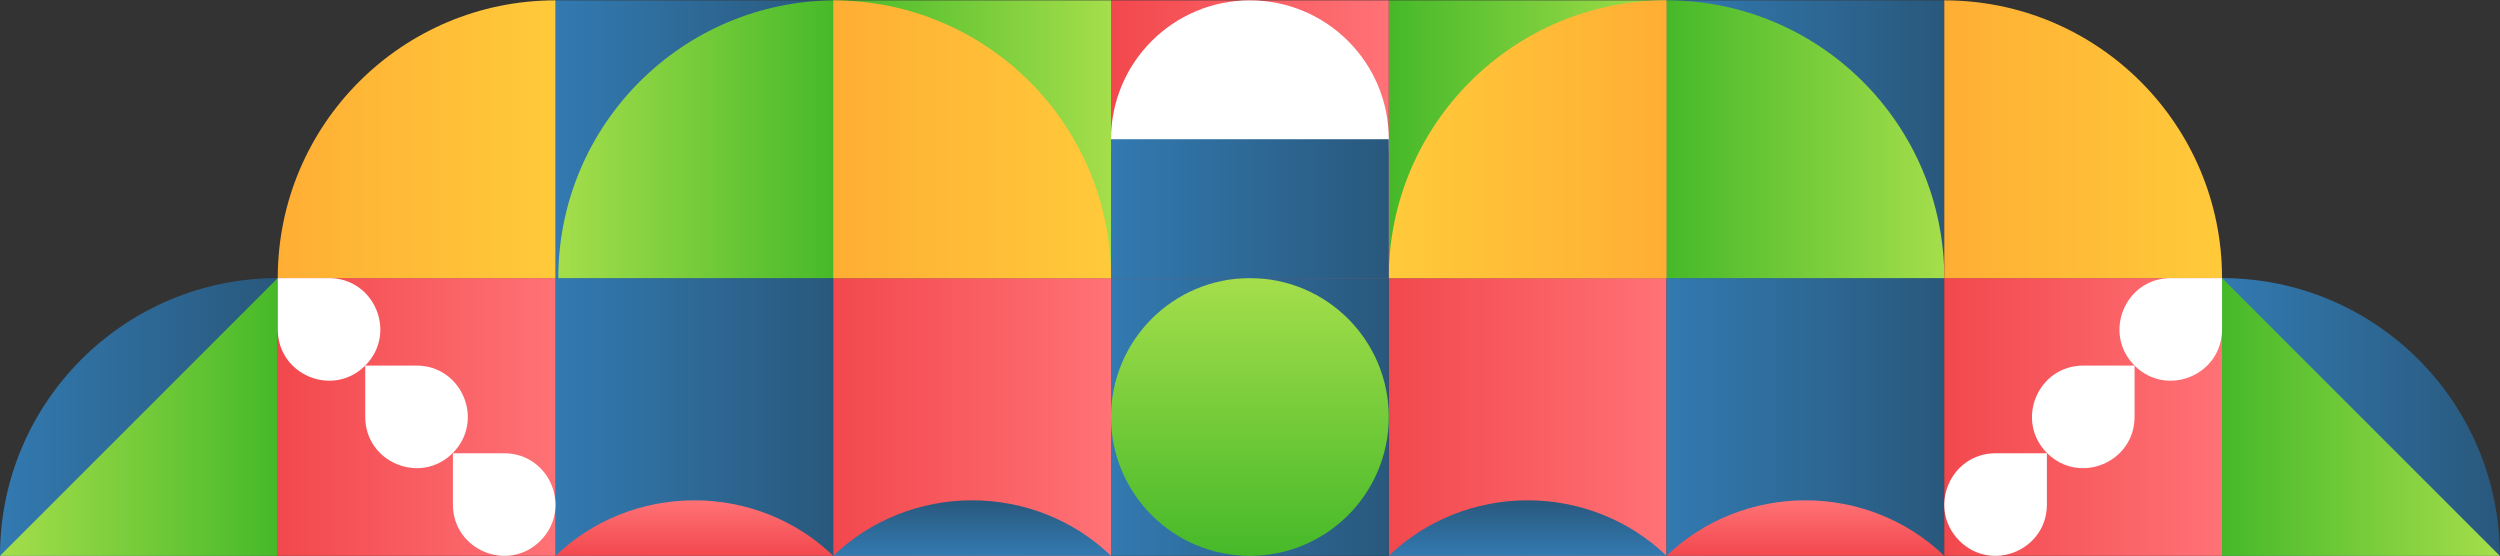 <?xml version="1.0" encoding="UTF-8"?> <svg xmlns="http://www.w3.org/2000/svg" width="1353" height="301" viewBox="0 0 1353 301" fill="none"><rect x="0" y="0" width="1353" height="301" fill="#333333" stroke="none"/><path d="M450.963 300.83V150.509H300.642V300.83H450.963Z" fill="url(#paint0_linear_90_241)"></path><path d="M601.284 300.83V150.509H450.963V300.83H601.284Z" fill="url(#paint1_linear_90_241)"></path><path d="M901.926 300.83V150.509H751.605V300.83H901.926Z" fill="url(#paint2_linear_90_241)"></path><path d="M1052.25 300.83V150.509H901.926V300.83H1052.25Z" fill="url(#paint3_linear_90_241)"></path><path d="M450.963 150.509V0.188L300.642 0.188V150.509H450.963Z" fill="url(#paint4_linear_90_241)"></path><path d="M601.284 150.509V0.188L450.963 0.188V150.509H601.284Z" fill="url(#paint5_linear_90_241)"></path><path d="M901.926 150.509V0.188L751.605 0.188V150.509H901.926Z" fill="url(#paint6_linear_90_241)"></path><path d="M1052.25 150.509V0.188L901.926 0.188V150.509H1052.25Z" fill="url(#paint7_linear_90_241)"></path><path d="M452.467 150.509H302.146C302.146 67.489 369.447 0.188 452.467 0.188V150.509Z" fill="url(#paint8_linear_90_241)"></path><path d="M450.963 150.509H601.284C601.284 67.489 533.983 0.188 450.963 0.188V150.509Z" fill="url(#paint9_linear_90_241)"></path><path d="M901.926 150.509H1052.25C1052.25 67.489 984.947 0.188 901.926 0.188V150.509Z" fill="url(#paint10_linear_90_241)"></path><path d="M901.927 150.509H751.605C751.605 67.489 818.907 0.188 901.927 0.188V150.509Z" fill="url(#paint11_linear_90_241)"></path><path d="M300.642 300.83H450.963C441.094 291.299 429.376 283.738 416.48 278.579C403.584 273.421 389.762 270.766 375.803 270.766C361.844 270.766 348.021 273.421 335.125 278.579C322.229 283.738 310.512 291.299 300.642 300.83Z" fill="url(#paint12_linear_90_241)"></path><path d="M450.963 300.83H601.284C591.415 291.299 579.698 283.738 566.801 278.579C553.905 273.421 540.083 270.766 526.124 270.766C512.165 270.766 498.343 273.421 485.447 278.579C472.55 283.738 460.833 291.299 450.963 300.83Z" fill="url(#paint13_linear_90_241)"></path><path d="M751.605 300.83H901.927C892.057 291.299 880.34 283.738 867.443 278.579C854.547 273.421 840.725 270.766 826.766 270.766C812.807 270.766 798.985 273.421 786.089 278.579C773.192 283.738 761.475 291.299 751.605 300.83Z" fill="url(#paint14_linear_90_241)"></path><path d="M901.926 300.83H1052.25C1042.38 291.299 1030.66 283.738 1017.76 278.579C1004.87 273.421 991.046 270.766 977.087 270.766C963.128 270.766 949.306 273.421 936.409 278.579C923.513 283.738 911.796 291.299 901.926 300.83Z" fill="url(#paint15_linear_90_241)"></path><path d="M300.642 300.83V150.509H150.321V300.83H300.642Z" fill="url(#paint16_linear_90_241)"></path><path d="M751.605 300.83V150.509H601.284V300.83H751.605Z" fill="url(#paint17_linear_90_241)"></path><path d="M1202.57 300.83V150.509H1052.25V300.83H1202.57Z" fill="url(#paint18_linear_90_241)"></path><path d="M300.642 150.509V0.188C217.622 0.188 150.321 67.489 150.321 150.509H300.642Z" fill="url(#paint19_linear_90_241)"></path><path d="M150.321 300.83V150.509C67.301 150.509 0 217.81 0 300.83H150.321Z" fill="url(#paint20_linear_90_241)"></path><path d="M751.605 150.509V0.188L601.284 0.188V150.509H751.605Z" fill="url(#paint21_linear_90_241)"></path><path d="M150.321 300.83H0L150.321 150.509V300.83Z" fill="url(#paint22_linear_90_241)"></path><circle cx="75.161" cy="75.161" r="75.161" transform="matrix(-1 0 0 1 751.605 150.509)" fill="url(#paint23_linear_90_241)"></circle><circle cx="75.161" cy="75.161" r="75.161" transform="matrix(-1 0 0 1 751.605 0.188)" fill="white"></circle><path d="M1052.25 150.509H1202.57C1202.57 67.489 1135.27 0.188 1052.25 0.188V150.509Z" fill="url(#paint24_linear_90_241)"></path><path d="M1202.57 300.83H1352.89C1352.89 217.81 1285.59 150.509 1202.57 150.509V300.83Z" fill="url(#paint25_linear_90_241)"></path><path d="M1202.57 300.83H1352.89L1202.57 150.509V300.83Z" fill="url(#paint26_linear_90_241)"></path><path d="M751.605 150.509V75.349L601.284 75.349V150.509H751.605Z" fill="url(#paint27_linear_90_241)"></path><path d="M245.017 245.195C262.474 227.721 250.113 197.852 225.406 197.852H197.661V225.583C197.661 250.291 227.544 262.669 245.017 245.195Z" fill="white"></path><path d="M197.661 197.852C215.134 180.378 202.757 150.509 178.05 150.509H150.321V178.24C150.321 202.996 180.204 215.326 197.661 197.852Z" fill="white"></path><path d="M292.47 292.65C309.927 275.176 297.566 245.307 272.859 245.307H245.114V273.038C245.114 297.746 274.997 310.125 292.47 292.65Z" fill="white"></path><path d="M1107.87 245.195C1090.42 227.721 1102.78 197.852 1127.48 197.852H1155.23V225.583C1155.23 250.291 1125.35 262.669 1107.87 245.195Z" fill="white"></path><path d="M1155.23 197.852C1137.76 180.378 1150.13 150.509 1174.84 150.509H1202.57V178.24C1202.57 202.996 1172.69 215.326 1155.23 197.852Z" fill="white"></path><path d="M1060.42 292.65C1042.96 275.176 1055.32 245.307 1080.03 245.307H1107.78V273.038C1107.78 297.746 1077.89 310.125 1060.42 292.65Z" fill="white"></path><defs><linearGradient id="paint0_linear_90_241" x1="450.963" y1="225.67" x2="300.642" y2="225.67" gradientUnits="userSpaceOnUse"><stop stop-color="#29587C"></stop><stop offset="1" stop-color="#327AB1"></stop></linearGradient><linearGradient id="paint1_linear_90_241" x1="601.284" y1="225.67" x2="450.963" y2="225.67" gradientUnits="userSpaceOnUse"><stop stop-color="#FF7276"></stop><stop offset="1" stop-color="#F2484D"></stop></linearGradient><linearGradient id="paint2_linear_90_241" x1="901.926" y1="225.67" x2="751.605" y2="225.67" gradientUnits="userSpaceOnUse"><stop stop-color="#FF7276"></stop><stop offset="1" stop-color="#F2484D"></stop></linearGradient><linearGradient id="paint3_linear_90_241" x1="1052.25" y1="225.67" x2="901.926" y2="225.67" gradientUnits="userSpaceOnUse"><stop stop-color="#29587C"></stop><stop offset="1" stop-color="#327AB1"></stop></linearGradient><linearGradient id="paint4_linear_90_241" x1="450.963" y1="75.349" x2="300.642" y2="75.349" gradientUnits="userSpaceOnUse"><stop stop-color="#29587C"></stop><stop offset="1" stop-color="#327AB1"></stop></linearGradient><linearGradient id="paint5_linear_90_241" x1="601.284" y1="75.349" x2="450.963" y2="75.349" gradientUnits="userSpaceOnUse"><stop stop-color="#A5DE4B"></stop><stop offset="1" stop-color="#46B929"></stop></linearGradient><linearGradient id="paint6_linear_90_241" x1="901.926" y1="75.349" x2="751.605" y2="75.349" gradientUnits="userSpaceOnUse"><stop stop-color="#A5DE4B"></stop><stop offset="1" stop-color="#46B929"></stop></linearGradient><linearGradient id="paint7_linear_90_241" x1="1052.25" y1="75.349" x2="901.926" y2="75.349" gradientUnits="userSpaceOnUse"><stop stop-color="#29587C"></stop><stop offset="1" stop-color="#327AB1"></stop></linearGradient><linearGradient id="paint8_linear_90_241" x1="302.146" y1="75.349" x2="452.467" y2="75.349" gradientUnits="userSpaceOnUse"><stop stop-color="#A5DE4B"></stop><stop offset="1" stop-color="#46B929"></stop></linearGradient><linearGradient id="paint9_linear_90_241" x1="601.284" y1="75.349" x2="450.963" y2="75.349" gradientUnits="userSpaceOnUse"><stop stop-color="#FFCA3A"></stop><stop offset="1" stop-color="#FFAE34"></stop></linearGradient><linearGradient id="paint10_linear_90_241" x1="1052.25" y1="75.349" x2="901.926" y2="75.349" gradientUnits="userSpaceOnUse"><stop stop-color="#A5DE4B"></stop><stop offset="1" stop-color="#46B929"></stop></linearGradient><linearGradient id="paint11_linear_90_241" x1="751.605" y1="75.349" x2="901.927" y2="75.349" gradientUnits="userSpaceOnUse"><stop stop-color="#FFCA3A"></stop><stop offset="1" stop-color="#FFAE34"></stop></linearGradient><linearGradient id="paint12_linear_90_241" x1="375.803" y1="270.766" x2="375.803" y2="300.83" gradientUnits="userSpaceOnUse"><stop stop-color="#FF7276"></stop><stop offset="1" stop-color="#F2484D"></stop></linearGradient><linearGradient id="paint13_linear_90_241" x1="526.124" y1="270.766" x2="526.124" y2="300.83" gradientUnits="userSpaceOnUse"><stop stop-color="#29587C"></stop><stop offset="1" stop-color="#327AB1"></stop></linearGradient><linearGradient id="paint14_linear_90_241" x1="826.766" y1="270.766" x2="826.766" y2="300.83" gradientUnits="userSpaceOnUse"><stop stop-color="#29587C"></stop><stop offset="1" stop-color="#327AB1"></stop></linearGradient><linearGradient id="paint15_linear_90_241" x1="977.087" y1="270.766" x2="977.087" y2="300.83" gradientUnits="userSpaceOnUse"><stop stop-color="#FF7276"></stop><stop offset="1" stop-color="#F2484D"></stop></linearGradient><linearGradient id="paint16_linear_90_241" x1="300.642" y1="225.67" x2="150.321" y2="225.67" gradientUnits="userSpaceOnUse"><stop stop-color="#FF7276"></stop><stop offset="1" stop-color="#F2484D"></stop></linearGradient><linearGradient id="paint17_linear_90_241" x1="751.605" y1="225.67" x2="601.284" y2="225.67" gradientUnits="userSpaceOnUse"><stop stop-color="#29587C"></stop><stop offset="1" stop-color="#327AB1"></stop></linearGradient><linearGradient id="paint18_linear_90_241" x1="1202.57" y1="225.67" x2="1052.25" y2="225.67" gradientUnits="userSpaceOnUse"><stop stop-color="#FF7276"></stop><stop offset="1" stop-color="#F2484D"></stop></linearGradient><linearGradient id="paint19_linear_90_241" x1="300.642" y1="75.349" x2="150.321" y2="75.349" gradientUnits="userSpaceOnUse"><stop stop-color="#FFCA3A"></stop><stop offset="1" stop-color="#FFAE34"></stop></linearGradient><linearGradient id="paint20_linear_90_241" x1="150.321" y1="225.67" x2="0" y2="225.67" gradientUnits="userSpaceOnUse"><stop stop-color="#29587C"></stop><stop offset="1" stop-color="#327AB1"></stop></linearGradient><linearGradient id="paint21_linear_90_241" x1="751.605" y1="75.349" x2="601.284" y2="75.349" gradientUnits="userSpaceOnUse"><stop stop-color="#FF7276"></stop><stop offset="1" stop-color="#F2484D"></stop></linearGradient><linearGradient id="paint22_linear_90_241" x1="0" y1="225.67" x2="150.321" y2="225.67" gradientUnits="userSpaceOnUse"><stop stop-color="#A5DE4B"></stop><stop offset="1" stop-color="#46B929"></stop></linearGradient><linearGradient id="paint23_linear_90_241" x1="75.161" y1="0" x2="75.161" y2="150.321" gradientUnits="userSpaceOnUse"><stop stop-color="#A5DE4B"></stop><stop offset="1" stop-color="#46B929"></stop></linearGradient><linearGradient id="paint24_linear_90_241" x1="1202.57" y1="75.349" x2="1052.25" y2="75.349" gradientUnits="userSpaceOnUse"><stop stop-color="#FFCA3A"></stop><stop offset="1" stop-color="#FFAE34"></stop></linearGradient><linearGradient id="paint25_linear_90_241" x1="1352.89" y1="225.67" x2="1202.57" y2="225.67" gradientUnits="userSpaceOnUse"><stop stop-color="#29587C"></stop><stop offset="1" stop-color="#327AB1"></stop></linearGradient><linearGradient id="paint26_linear_90_241" x1="1352.89" y1="225.67" x2="1202.57" y2="225.67" gradientUnits="userSpaceOnUse"><stop stop-color="#A5DE4B"></stop><stop offset="1" stop-color="#46B929"></stop></linearGradient><linearGradient id="paint27_linear_90_241" x1="751.605" y1="112.929" x2="601.284" y2="112.929" gradientUnits="userSpaceOnUse"><stop stop-color="#29587C"></stop><stop offset="1" stop-color="#327AB1"></stop></linearGradient></defs></svg> 